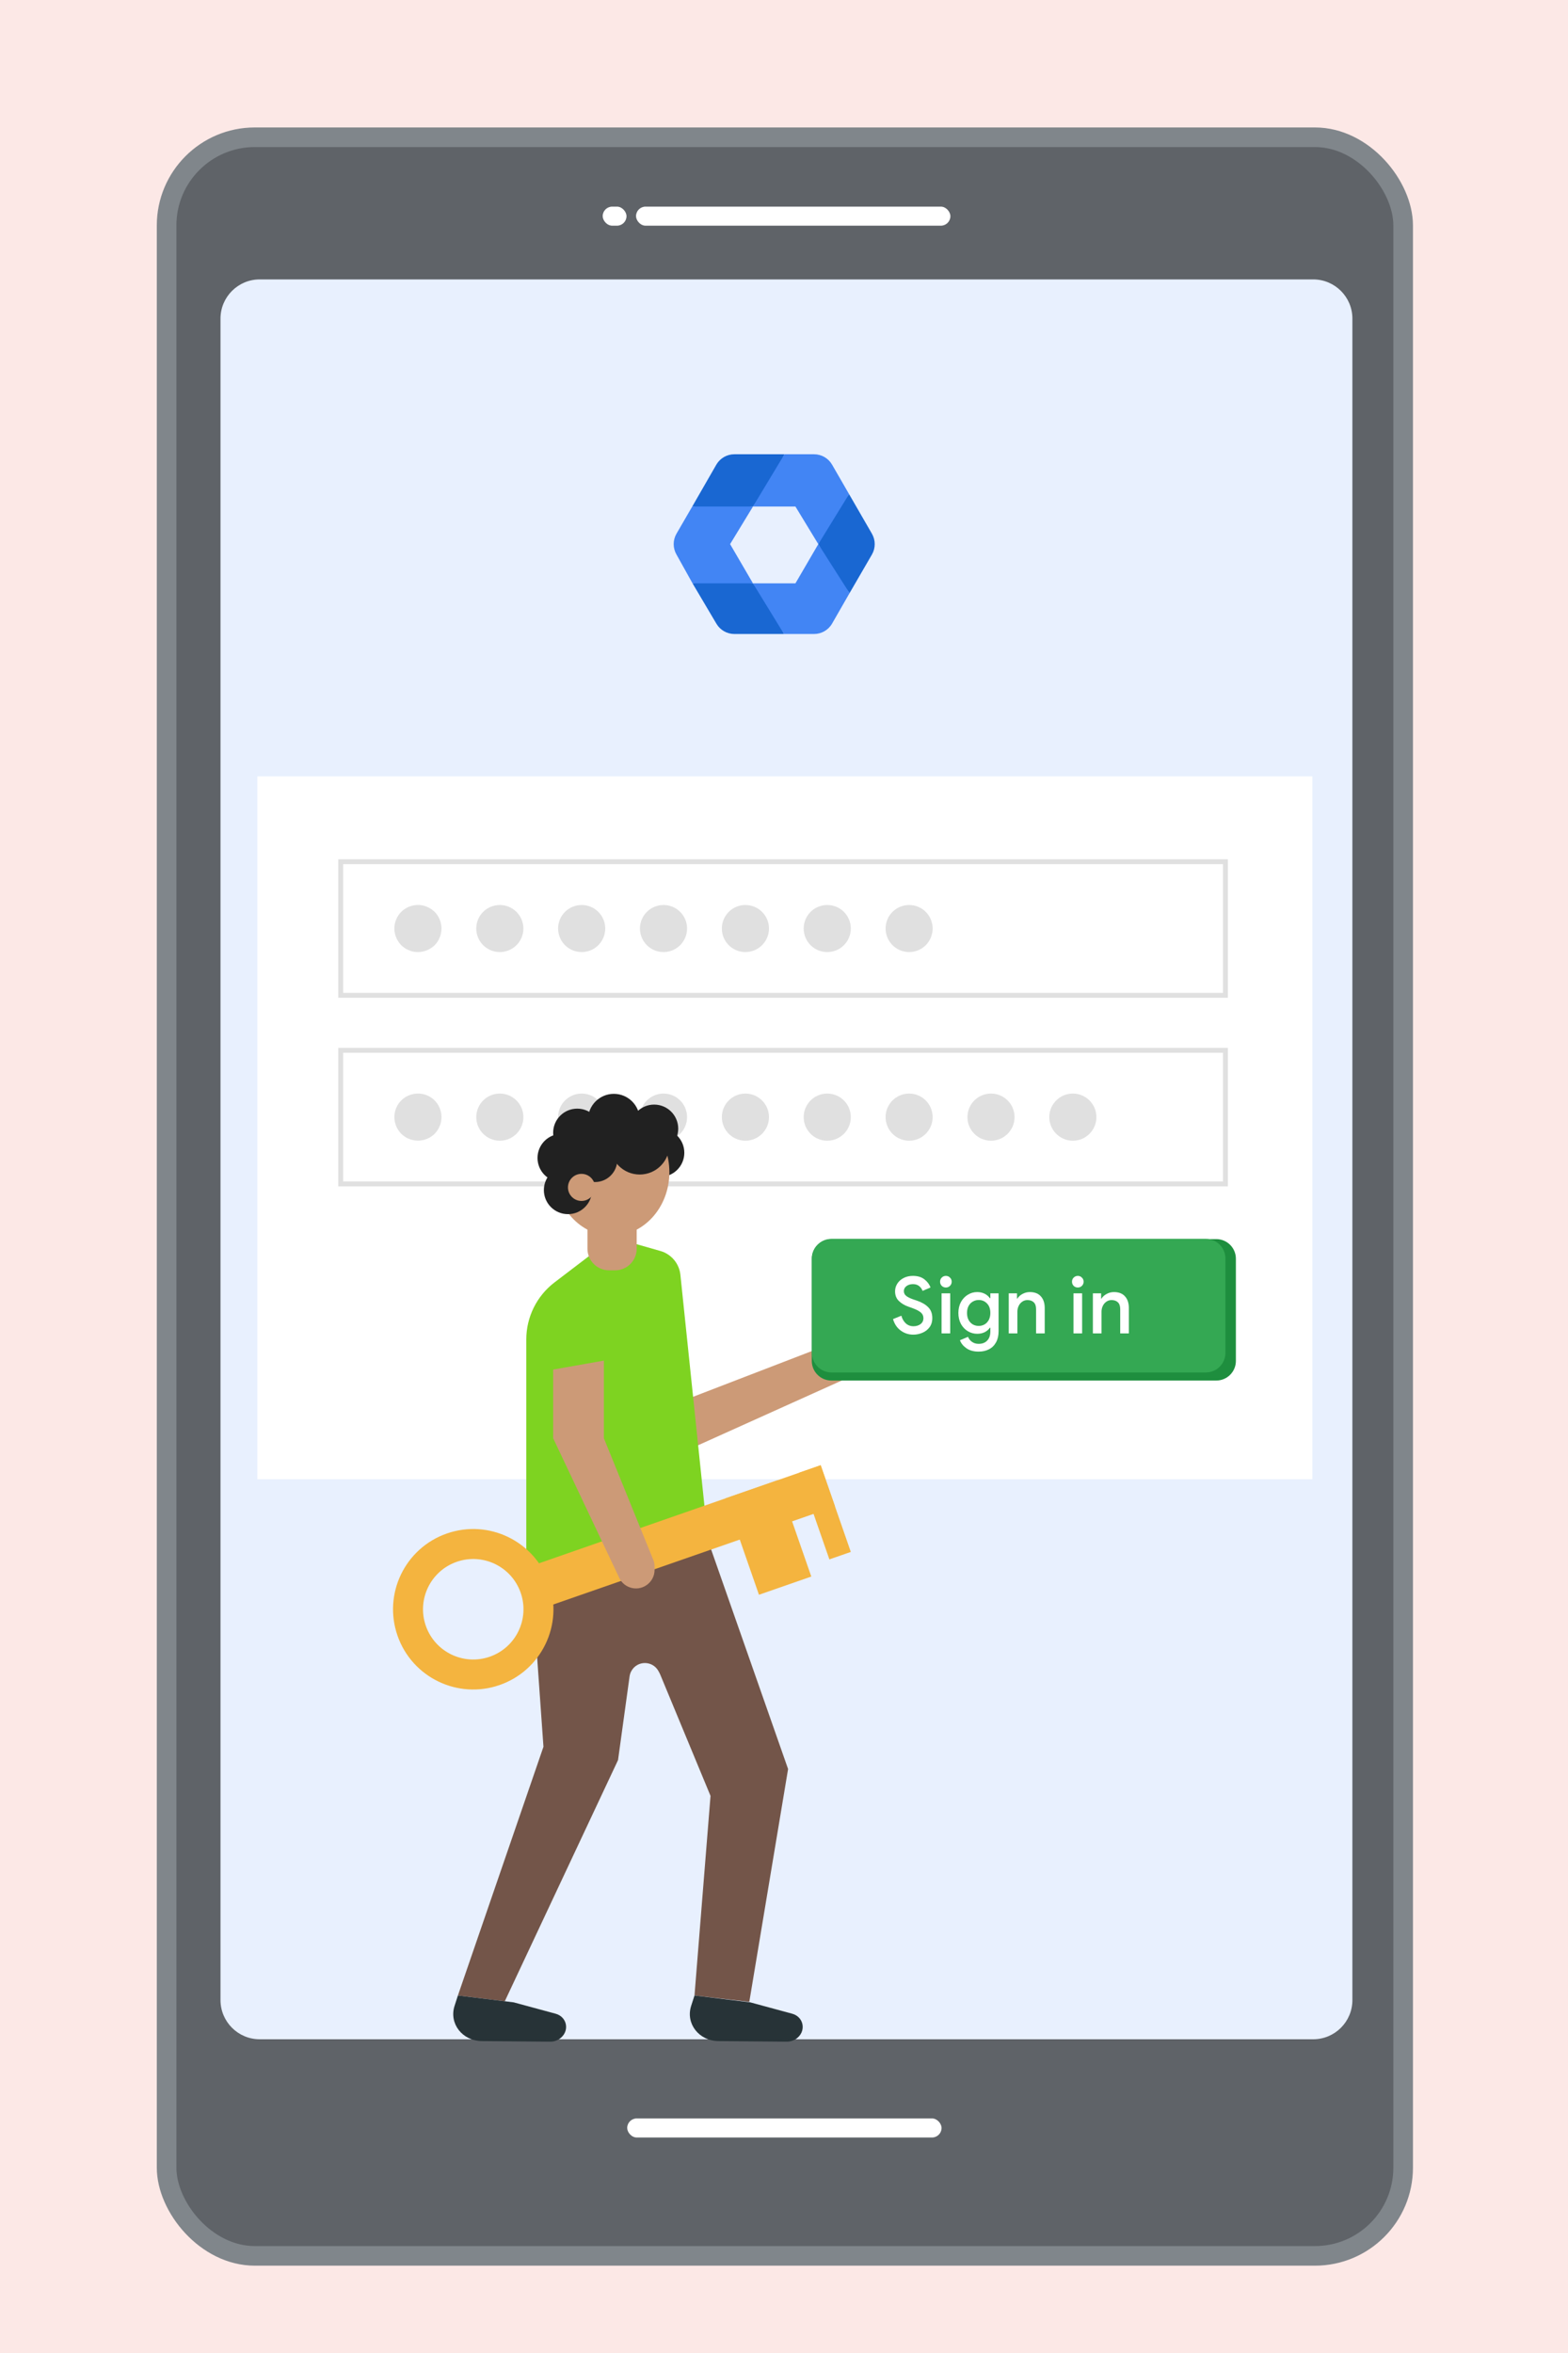 <svg width="320" height="480" viewBox="0 0 320 480" fill="none" xmlns="http://www.w3.org/2000/svg">
<rect width="320" height="480" fill="#FCE8E6"/>
<g filter="url(#filter0_d_912_1689)">
<rect x="34" y="24" width="252.358" height="432.186" rx="18" fill="#5F6368" stroke="#80868B" stroke-width="4"/>
<rect x="128" y="428.15" width="64.155" height="3.888" rx="1.944" fill="white"/>
<path fill-rule="evenodd" clip-rule="evenodd" d="M45 404C45 408.418 48.582 412 53 412H268C272.418 412 276 408.418 276 404V61C276 56.582 272.418 53 268 53H53C48.582 53 45 56.582 45 61V404Z" fill="#E8F0FE"/>
<path fill-rule="evenodd" clip-rule="evenodd" d="M52.524 297.76H267.832V154.383H52.524V297.76Z" fill="white"/>
<path fill-rule="evenodd" clip-rule="evenodd" d="M69.534 199.041H250.085V171.79H69.534V199.041Z" stroke="#E0E0E0"/>
<path fill-rule="evenodd" clip-rule="evenodd" d="M69.534 237.509H250.085V210.258H69.534V237.509Z" stroke="#E0E0E0"/>
<path fill-rule="evenodd" clip-rule="evenodd" d="M97.197 185.408C97.197 182.763 99.345 180.616 102.006 180.616C104.649 180.616 106.814 182.763 106.814 185.408C106.814 188.069 104.649 190.217 102.006 190.217C99.345 190.217 97.197 188.069 97.197 185.408ZM113.899 185.408C113.899 182.763 116.046 180.616 118.707 180.616C121.366 180.616 123.516 182.763 123.516 185.408C123.516 188.069 121.366 190.217 118.707 190.217C116.046 190.217 113.899 188.069 113.899 185.408ZM130.6 185.408C130.6 182.763 132.762 180.616 135.408 180.616C138.069 180.616 140.217 182.763 140.217 185.408C140.217 188.069 138.069 190.217 135.408 190.217C132.762 190.217 130.6 188.069 130.6 185.408ZM147.317 185.408C147.317 182.763 149.464 180.616 152.126 180.616C154.77 180.616 156.934 182.763 156.934 185.408C156.934 188.069 154.77 190.217 152.126 190.217C149.464 190.217 147.317 188.069 147.317 185.408ZM164.017 185.408C164.017 182.763 166.165 180.616 168.826 180.616C171.488 180.616 173.634 182.763 173.634 185.408C173.634 188.069 171.488 190.217 168.826 190.217C166.165 190.217 164.017 188.069 164.017 185.408ZM180.735 185.408C180.735 182.763 182.884 180.616 185.543 180.616C188.189 180.616 190.335 182.763 190.335 185.408C190.335 188.069 188.189 190.217 185.543 190.217C182.884 190.217 180.735 188.069 180.735 185.408Z" fill="#E0E0E0"/>
<path fill-rule="evenodd" clip-rule="evenodd" d="M97.197 223.892C97.197 221.231 99.345 219.083 102.006 219.083C104.649 219.083 106.814 221.231 106.814 223.892C106.814 226.536 104.649 228.7 102.006 228.7C99.345 228.7 97.197 226.536 97.197 223.892ZM113.899 223.892C113.899 221.231 116.046 219.083 118.707 219.083C121.366 219.083 123.516 221.231 123.516 223.892C123.516 226.536 121.366 228.7 118.707 228.7C116.046 228.7 113.899 226.536 113.899 223.892ZM130.6 223.892C130.6 221.231 132.762 219.083 135.408 219.083C138.069 219.083 140.217 221.231 140.217 223.892C140.217 226.536 138.069 228.7 135.408 228.7C132.762 228.7 130.6 226.536 130.6 223.892ZM147.317 223.892C147.317 221.231 149.464 219.083 152.126 219.083C154.77 219.083 156.934 221.231 156.934 223.892C156.934 226.536 154.77 228.7 152.126 228.7C149.464 228.7 147.317 226.536 147.317 223.892ZM164.017 223.892C164.017 221.231 166.165 219.083 168.826 219.083C171.488 219.083 173.634 221.231 173.634 223.892C173.634 226.536 171.488 228.7 168.826 228.7C166.165 228.7 164.017 226.536 164.017 223.892ZM180.735 223.892C180.735 221.231 182.884 219.083 185.543 219.083C188.189 219.083 190.335 221.231 190.335 223.892C190.335 226.536 188.189 228.7 185.543 228.7C182.884 228.7 180.735 226.536 180.735 223.892ZM197.436 223.892C197.436 221.231 199.585 219.083 202.244 219.083C204.905 219.083 207.053 221.231 207.053 223.892C207.053 226.536 204.905 228.7 202.244 228.7C199.585 228.7 197.436 226.536 197.436 223.892ZM214.139 223.892C214.139 221.231 216.303 219.083 218.947 219.083C221.606 219.083 223.756 221.231 223.756 223.892C223.756 226.536 221.606 228.7 218.947 228.7C216.303 228.7 214.139 226.536 214.139 223.892Z" fill="#E0E0E0"/>
<path fill-rule="evenodd" clip-rule="evenodd" d="M85.287 190.217C84.984 190.217 84.662 190.183 84.358 190.137C84.053 190.073 83.749 189.976 83.46 189.848C83.156 189.736 82.883 189.592 82.627 189.415C82.354 189.239 82.115 189.031 81.889 188.822C81.665 188.598 81.473 188.342 81.296 188.085C81.12 187.829 80.978 187.54 80.848 187.25C80.736 186.963 80.641 186.659 80.577 186.354C80.513 186.048 80.479 185.729 80.479 185.424C80.479 184.158 80.992 182.906 81.889 182.01C82.995 180.903 84.662 180.392 86.233 180.696C86.538 180.76 86.842 180.856 87.131 180.985C87.419 181.097 87.708 181.239 87.964 181.417C88.221 181.594 88.477 181.802 88.701 182.01C89.585 182.906 90.096 184.158 90.096 185.424C90.096 185.729 90.064 186.048 90 186.354C89.952 186.659 89.857 186.963 89.729 187.25C89.615 187.54 89.471 187.829 89.294 188.085C89.12 188.342 88.91 188.598 88.701 188.822C87.79 189.704 86.554 190.217 85.287 190.217Z" fill="#E0E0E0"/>
<path fill-rule="evenodd" clip-rule="evenodd" d="M85.287 228.684C84.984 228.684 84.662 228.651 84.358 228.587C84.053 228.54 83.749 228.444 83.46 228.316C83.156 228.204 82.883 228.059 82.627 227.883C82.354 227.707 82.115 227.514 81.889 227.29C81.665 227.066 81.473 226.809 81.296 226.553C81.12 226.296 80.978 226.008 80.848 225.718C80.736 225.431 80.641 225.126 80.577 224.822C80.513 224.515 80.479 224.196 80.479 223.876C80.479 222.626 80.992 221.374 81.889 220.478C82.995 219.37 84.662 218.859 86.233 219.164C86.538 219.228 86.842 219.324 87.131 219.435C87.419 219.564 87.708 219.707 87.964 219.885C88.221 220.061 88.477 220.254 88.701 220.478C89.585 221.374 90.096 222.626 90.096 223.876C90.096 224.196 90.064 224.515 90 224.822C89.952 225.126 89.857 225.431 89.729 225.718C89.615 226.008 89.471 226.296 89.294 226.553C89.12 226.809 88.91 227.066 88.701 227.29C87.804 228.171 86.554 228.684 85.287 228.684Z" fill="#E0E0E0"/>
<path fill-rule="evenodd" clip-rule="evenodd" d="M122.981 293.204L138.795 292.481L171.876 277.58C172.866 277.134 173.618 276.287 173.941 275.251C174.728 272.736 172.775 270.204 170.143 270.325L169.485 270.354C169.076 270.373 168.674 270.458 168.293 270.604L138.322 282.141L122.509 282.864L122.981 293.204Z" fill="#CC9A77"/>
<path fill-rule="evenodd" clip-rule="evenodd" d="M108.473 317.907L110.909 352.332L93.448 403.076L103.02 404.247L126.13 355.047L128.484 337.976C128.539 337.588 128.662 337.214 128.853 336.873C130.053 334.709 133.164 334.709 134.367 336.873L134.565 337.233C134.625 337.338 134.677 337.445 134.722 337.556L145.004 362.351L141.733 403.076L152.919 404.363L160.834 356.874L144.395 309.992L108.473 317.907Z" fill="#735549"/>
<path fill-rule="evenodd" clip-rule="evenodd" d="M120.194 252.247L113.174 257.598C109.542 260.364 107.407 264.671 107.407 269.239V318.005L144.547 310.699L138.857 256.059C138.617 253.756 137.001 251.831 134.776 251.196L129.936 249.813L120.194 252.247Z" fill="#7ED321"/>
<path fill-rule="evenodd" clip-rule="evenodd" d="M141.733 403.075L141.05 405.191C139.89 408.799 142.634 412.334 146.623 412.37L160.558 412.49C161.387 412.498 162.196 412.195 162.807 411.652C164.552 410.095 163.94 407.422 161.696 406.795L153.112 404.468L141.733 403.075Z" fill="#273337"/>
<path fill-rule="evenodd" clip-rule="evenodd" d="M93.448 403.075L92.766 405.191C91.605 408.799 94.349 412.334 98.339 412.37L112.274 412.49C113.102 412.498 113.912 412.195 114.522 411.652C116.268 410.095 115.656 407.422 113.412 406.795L104.827 404.468L93.448 403.075Z" fill="#273337"/>
<path fill-rule="evenodd" clip-rule="evenodd" d="M119.889 234.134H129.937V250.731C129.937 253.166 127.962 255.139 125.529 255.139H124.296C121.862 255.139 119.889 253.166 119.889 250.731V234.134Z" fill="#CC9A77"/>
<path fill-rule="evenodd" clip-rule="evenodd" d="M139.656 231.159C139.656 233.872 137.456 236.073 134.742 236.073C132.027 236.073 129.826 233.872 129.826 231.159C129.826 228.445 132.027 226.244 134.742 226.244C137.456 226.244 139.656 228.445 139.656 231.159Z" fill="#212121"/>
<path fill-rule="evenodd" clip-rule="evenodd" d="M136.608 235.126C136.608 242.291 131.372 248.096 124.911 248.096C118.452 248.096 113.215 242.291 113.215 235.126C113.215 227.964 118.452 222.156 124.911 222.156C131.372 222.156 136.608 227.964 136.608 235.126Z" fill="#CC9A77"/>
<path fill-rule="evenodd" clip-rule="evenodd" d="M120.824 238.769C120.824 241.483 118.624 243.682 115.91 243.682C113.195 243.682 110.994 241.483 110.994 238.769C110.994 236.055 113.195 233.855 115.91 233.855C118.624 233.855 120.824 236.055 120.824 238.769Z" fill="#212121"/>
<path fill-rule="evenodd" clip-rule="evenodd" d="M119.526 232.215C119.526 234.929 117.325 237.13 114.611 237.13C111.896 237.13 109.697 234.929 109.697 232.215C109.697 229.502 111.896 227.301 114.611 227.301C117.325 227.301 119.526 229.502 119.526 232.215Z" fill="#212121"/>
<path fill-rule="evenodd" clip-rule="evenodd" d="M122.717 227.072C122.717 229.785 120.516 231.986 117.803 231.986C115.087 231.986 112.887 229.785 112.887 227.072C112.887 224.358 115.087 222.157 117.803 222.157C120.516 222.157 122.717 224.358 122.717 227.072Z" fill="#212121"/>
<path fill-rule="evenodd" clip-rule="evenodd" d="M130.553 224.417C130.553 227.331 128.19 229.695 125.275 229.695C122.361 229.695 119.998 227.331 119.998 224.417C119.998 221.503 122.361 219.139 125.275 219.139C128.19 219.139 130.553 221.503 130.553 224.417Z" fill="#212121"/>
<path fill-rule="evenodd" clip-rule="evenodd" d="M138.412 226.244C138.412 228.957 136.213 231.158 133.499 231.158C130.783 231.158 128.583 228.957 128.583 226.244C128.583 223.53 130.783 221.33 133.499 221.33C136.213 221.33 138.412 223.53 138.412 226.244Z" fill="#212121"/>
<path fill-rule="evenodd" clip-rule="evenodd" d="M136.608 229.542C136.608 232.887 133.898 235.597 130.553 235.597C127.208 235.597 124.496 232.887 124.496 229.542C124.496 226.197 127.208 223.486 130.553 223.486C133.898 223.486 136.608 226.197 136.608 229.542Z" fill="#212121"/>
<path fill-rule="evenodd" clip-rule="evenodd" d="M125.977 232.585C125.977 235.095 123.942 237.13 121.433 237.13C118.923 237.13 116.888 235.095 116.888 232.585C116.888 230.076 118.923 228.041 121.433 228.041C123.942 228.041 125.977 230.076 125.977 232.585Z" fill="#212121"/>
<path fill-rule="evenodd" clip-rule="evenodd" d="M121.433 238.223C121.433 239.747 120.198 240.985 118.67 240.985C117.146 240.985 115.91 239.747 115.91 238.223C115.91 236.697 117.146 235.46 118.67 235.46C120.198 235.46 121.433 236.697 121.433 238.223Z" fill="#CC9A77"/>
<path fill-rule="evenodd" clip-rule="evenodd" d="M110.875 324.019L107.951 315.615L167.485 294.899L170.41 303.304L110.875 324.019Z" fill="#F4B43F"/>
<path fill-rule="evenodd" clip-rule="evenodd" d="M86.899 327.65C85.04 322.303 87.866 316.463 93.211 314.602C98.558 312.741 104.4 315.568 106.26 320.914C108.12 326.261 105.296 332.101 99.949 333.962C94.602 335.823 88.76 332.997 86.899 327.65ZM112.039 318.904C109.068 310.365 99.739 305.852 91.201 308.824C82.663 311.794 78.151 321.124 81.123 329.662C84.093 338.198 93.421 342.71 101.959 339.74C110.497 336.769 115.009 327.44 112.039 318.904Z" fill="#F4B43F"/>
<path fill-rule="evenodd" clip-rule="evenodd" d="M169.261 314.108L163.106 296.422L167.485 294.899L173.636 312.585L169.261 314.108Z" fill="#F4B43F"/>
<path fill-rule="evenodd" clip-rule="evenodd" d="M154.889 321.323L148.048 301.662L158.73 297.946L165.57 317.608L154.889 321.323Z" fill="#F4B43F"/>
<path fill-rule="evenodd" clip-rule="evenodd" d="M112.887 275.385V289.387L126.263 317.635C126.662 318.645 127.474 319.433 128.494 319.805C130.97 320.704 133.588 318.872 133.588 316.236V315.575C133.588 315.168 133.522 314.763 133.394 314.375L123.238 289.387V273.558L112.887 275.385Z" fill="#CC9A77"/>
<path fill-rule="evenodd" clip-rule="evenodd" d="M165.67 273.623C165.67 275.832 167.461 277.623 169.67 277.623H248.222C250.431 277.623 252.222 275.832 252.222 273.623V252.772C252.222 250.563 250.431 248.772 248.222 248.772H169.67C167.461 248.772 165.67 250.563 165.67 252.772V273.623Z" fill="#1E8E3E"/>
<path fill-rule="evenodd" clip-rule="evenodd" d="M165.703 271.976C165.703 274.186 167.494 275.976 169.703 275.976H246.085C248.294 275.976 250.085 274.186 250.085 271.976V252.725C250.085 250.516 248.294 248.725 246.085 248.725H169.703C167.494 248.725 165.703 250.516 165.703 252.725V271.976Z" fill="#34A853"/>
<path d="M186.385 268.262C185.434 268.262 184.579 267.984 183.821 267.429C183.062 266.873 182.539 266.093 182.25 265.088L183.949 264.399C184.12 265.03 184.419 265.548 184.847 265.954C185.285 266.349 185.808 266.547 186.417 266.547C186.984 266.547 187.465 266.403 187.86 266.114C188.255 265.815 188.453 265.409 188.453 264.896C188.453 264.426 188.277 264.041 187.924 263.742C187.582 263.432 186.978 263.122 186.113 262.812L185.392 262.556C184.622 262.289 183.976 261.904 183.452 261.402C182.929 260.9 182.667 260.237 182.667 259.414C182.667 258.848 182.822 258.325 183.132 257.844C183.441 257.363 183.869 256.984 184.414 256.706C184.969 256.417 185.595 256.273 186.289 256.273C187.294 256.273 188.095 256.519 188.693 257.01C189.292 257.491 189.692 258.036 189.895 258.645L188.277 259.334C188.159 258.971 187.935 258.65 187.603 258.373C187.272 258.095 186.845 257.956 186.321 257.956C185.798 257.956 185.354 258.089 184.991 258.357C184.638 258.624 184.462 258.966 184.462 259.382C184.462 259.778 184.622 260.104 184.943 260.36C185.263 260.617 185.766 260.862 186.449 261.097L187.171 261.338C188.154 261.68 188.912 262.129 189.447 262.684C189.992 263.229 190.264 263.961 190.264 264.88C190.264 265.628 190.072 266.259 189.687 266.771C189.302 267.274 188.811 267.648 188.212 267.893C187.625 268.139 187.016 268.262 186.385 268.262Z" fill="white"/>
<path d="M193.039 258.645C192.708 258.645 192.425 258.533 192.19 258.309C191.965 258.073 191.853 257.79 191.853 257.459C191.853 257.128 191.965 256.85 192.19 256.626C192.425 256.39 192.708 256.273 193.039 256.273C193.371 256.273 193.648 256.39 193.873 256.626C194.108 256.85 194.225 257.128 194.225 257.459C194.225 257.79 194.108 258.073 193.873 258.309C193.648 258.533 193.371 258.645 193.039 258.645ZM192.158 259.831H193.921V268.006H192.158V259.831Z" fill="white"/>
<path d="M199.723 271.724C198.719 271.724 197.885 271.494 197.223 271.035C196.571 270.575 196.133 270.03 195.908 269.4L197.559 268.711C197.73 269.138 198.003 269.48 198.377 269.737C198.761 270.004 199.21 270.137 199.723 270.137C200.471 270.137 201.053 269.913 201.47 269.464C201.898 269.026 202.111 268.406 202.111 267.605V266.852H202.015C201.748 267.236 201.39 267.541 200.941 267.765C200.503 267.979 199.996 268.086 199.419 268.086C198.735 268.086 198.099 267.909 197.511 267.557C196.924 267.204 196.453 266.707 196.101 266.066C195.759 265.414 195.588 264.672 195.588 263.838C195.588 263.005 195.759 262.267 196.101 261.626C196.453 260.975 196.924 260.472 197.511 260.12C198.099 259.756 198.735 259.575 199.419 259.575C199.985 259.575 200.492 259.687 200.941 259.911C201.39 260.136 201.748 260.44 202.015 260.825H202.111V259.831H203.794V267.557C203.794 268.444 203.623 269.197 203.281 269.817C202.939 270.447 202.459 270.923 201.839 271.243C201.23 271.564 200.524 271.724 199.723 271.724ZM199.739 266.483C200.167 266.483 200.562 266.381 200.925 266.178C201.289 265.965 201.577 265.66 201.791 265.265C202.004 264.859 202.111 264.383 202.111 263.838C202.111 263.005 201.882 262.358 201.422 261.899C200.973 261.429 200.412 261.194 199.739 261.194C199.301 261.194 198.9 261.3 198.537 261.514C198.174 261.717 197.885 262.016 197.671 262.412C197.458 262.807 197.351 263.283 197.351 263.838C197.351 264.394 197.458 264.869 197.671 265.265C197.885 265.66 198.174 265.965 198.537 266.178C198.9 266.381 199.301 266.483 199.739 266.483Z" fill="white"/>
<path d="M205.866 259.831H207.549V260.905H207.629C207.865 260.52 208.212 260.205 208.671 259.959C209.141 259.703 209.638 259.575 210.162 259.575C211.156 259.575 211.909 259.869 212.422 260.456C212.946 261.033 213.207 261.824 213.207 262.828V268.006H211.444V263.069C211.444 262.428 211.284 261.958 210.963 261.658C210.653 261.359 210.221 261.21 209.665 261.21C209.27 261.21 208.917 261.322 208.607 261.546C208.297 261.76 208.057 262.048 207.886 262.412C207.715 262.775 207.629 263.165 207.629 263.582V268.006H205.866V259.831Z" fill="white"/>
<path d="M219.962 258.645C219.63 258.645 219.347 258.533 219.112 258.309C218.888 258.073 218.776 257.79 218.776 257.459C218.776 257.128 218.888 256.85 219.112 256.626C219.347 256.39 219.63 256.273 219.962 256.273C220.293 256.273 220.571 256.39 220.795 256.626C221.03 256.85 221.148 257.128 221.148 257.459C221.148 257.79 221.03 258.073 220.795 258.309C220.571 258.533 220.293 258.645 219.962 258.645ZM219.08 259.831H220.843V268.006H219.08V259.831Z" fill="white"/>
<path d="M223.037 259.831H224.72V260.905H224.8C225.035 260.52 225.383 260.205 225.842 259.959C226.312 259.703 226.809 259.575 227.333 259.575C228.326 259.575 229.08 259.869 229.593 260.456C230.116 261.033 230.378 261.824 230.378 262.828V268.006H228.615V263.069C228.615 262.428 228.455 261.958 228.134 261.658C227.824 261.359 227.392 261.21 226.836 261.21C226.441 261.21 226.088 261.322 225.778 261.546C225.468 261.76 225.228 262.048 225.057 262.412C224.886 262.775 224.8 263.165 224.8 263.582V268.006H223.037V259.831Z" fill="white"/>
<path d="M141.333 115L146.19 123.206C146.95 124.523 148.353 125.333 149.873 125.333H160L157.56 120.096L153.667 115L147.607 113.81L141.333 115Z" fill="#1967D2"/>
<path d="M177.943 104.873L173.28 96.8L169.85 101.24L167 107L169.823 112.236L173.377 117L177.943 109.126C178.703 107.81 178.703 106.19 177.943 104.873Z" fill="#1967D2"/>
<path d="M160.097 88.666H149.87C148.35 88.666 146.947 89.477 146.187 90.793L141.273 99.333L147.607 100.19L153.667 99.333L157.56 93.903L160.097 88.666Z" fill="#1967D2"/>
<path d="M149 107L153.667 99.333H141.273L138.057 104.873C137.297 106.19 137.297 107.81 138.057 109.123L141.333 115H153.667L149 107Z" fill="#4285F4"/>
<path d="M162.334 99.333L167 107L173.28 96.8L169.814 90.793C169.054 89.477 167.65 88.666 166.13 88.666H160.094L153.667 99.333H162.334Z" fill="#4285F4"/>
<path d="M162.334 115H153.667L160 125.333H166.13C167.65 125.333 169.054 124.523 169.814 123.206L173.377 117L167 107L162.334 115Z" fill="#4285F4"/>
<rect x="129.803" y="38.151" width="64.155" height="3.888" rx="1.944" fill="white"/>
<rect x="122.998" y="38.151" width="4.86" height="3.888" rx="1.944" fill="white"/>
</g>
<defs>
<filter id="filter0_d_912_1689" x="23" y="17" width="274.357" height="454.186" filterUnits="userSpaceOnUse" color-interpolation-filters="sRGB">
<feFlood flood-opacity="0" result="BackgroundImageFix"/>
<feColorMatrix in="SourceAlpha" type="matrix" values="0 0 0 0 0 0 0 0 0 0 0 0 0 0 0 0 0 0 127 0" result="hardAlpha"/>
<feOffset dy="4"/>
<feGaussianBlur stdDeviation="4.5"/>
<feColorMatrix type="matrix" values="0 0 0 0 0 0 0 0 0 0 0 0 0 0 0 0 0 0 0.42 0"/>
<feBlend mode="normal" in2="BackgroundImageFix" result="effect1_dropShadow_912_1689"/>
<feBlend mode="normal" in="SourceGraphic" in2="effect1_dropShadow_912_1689" result="shape"/>
</filter>
</defs>
</svg>
